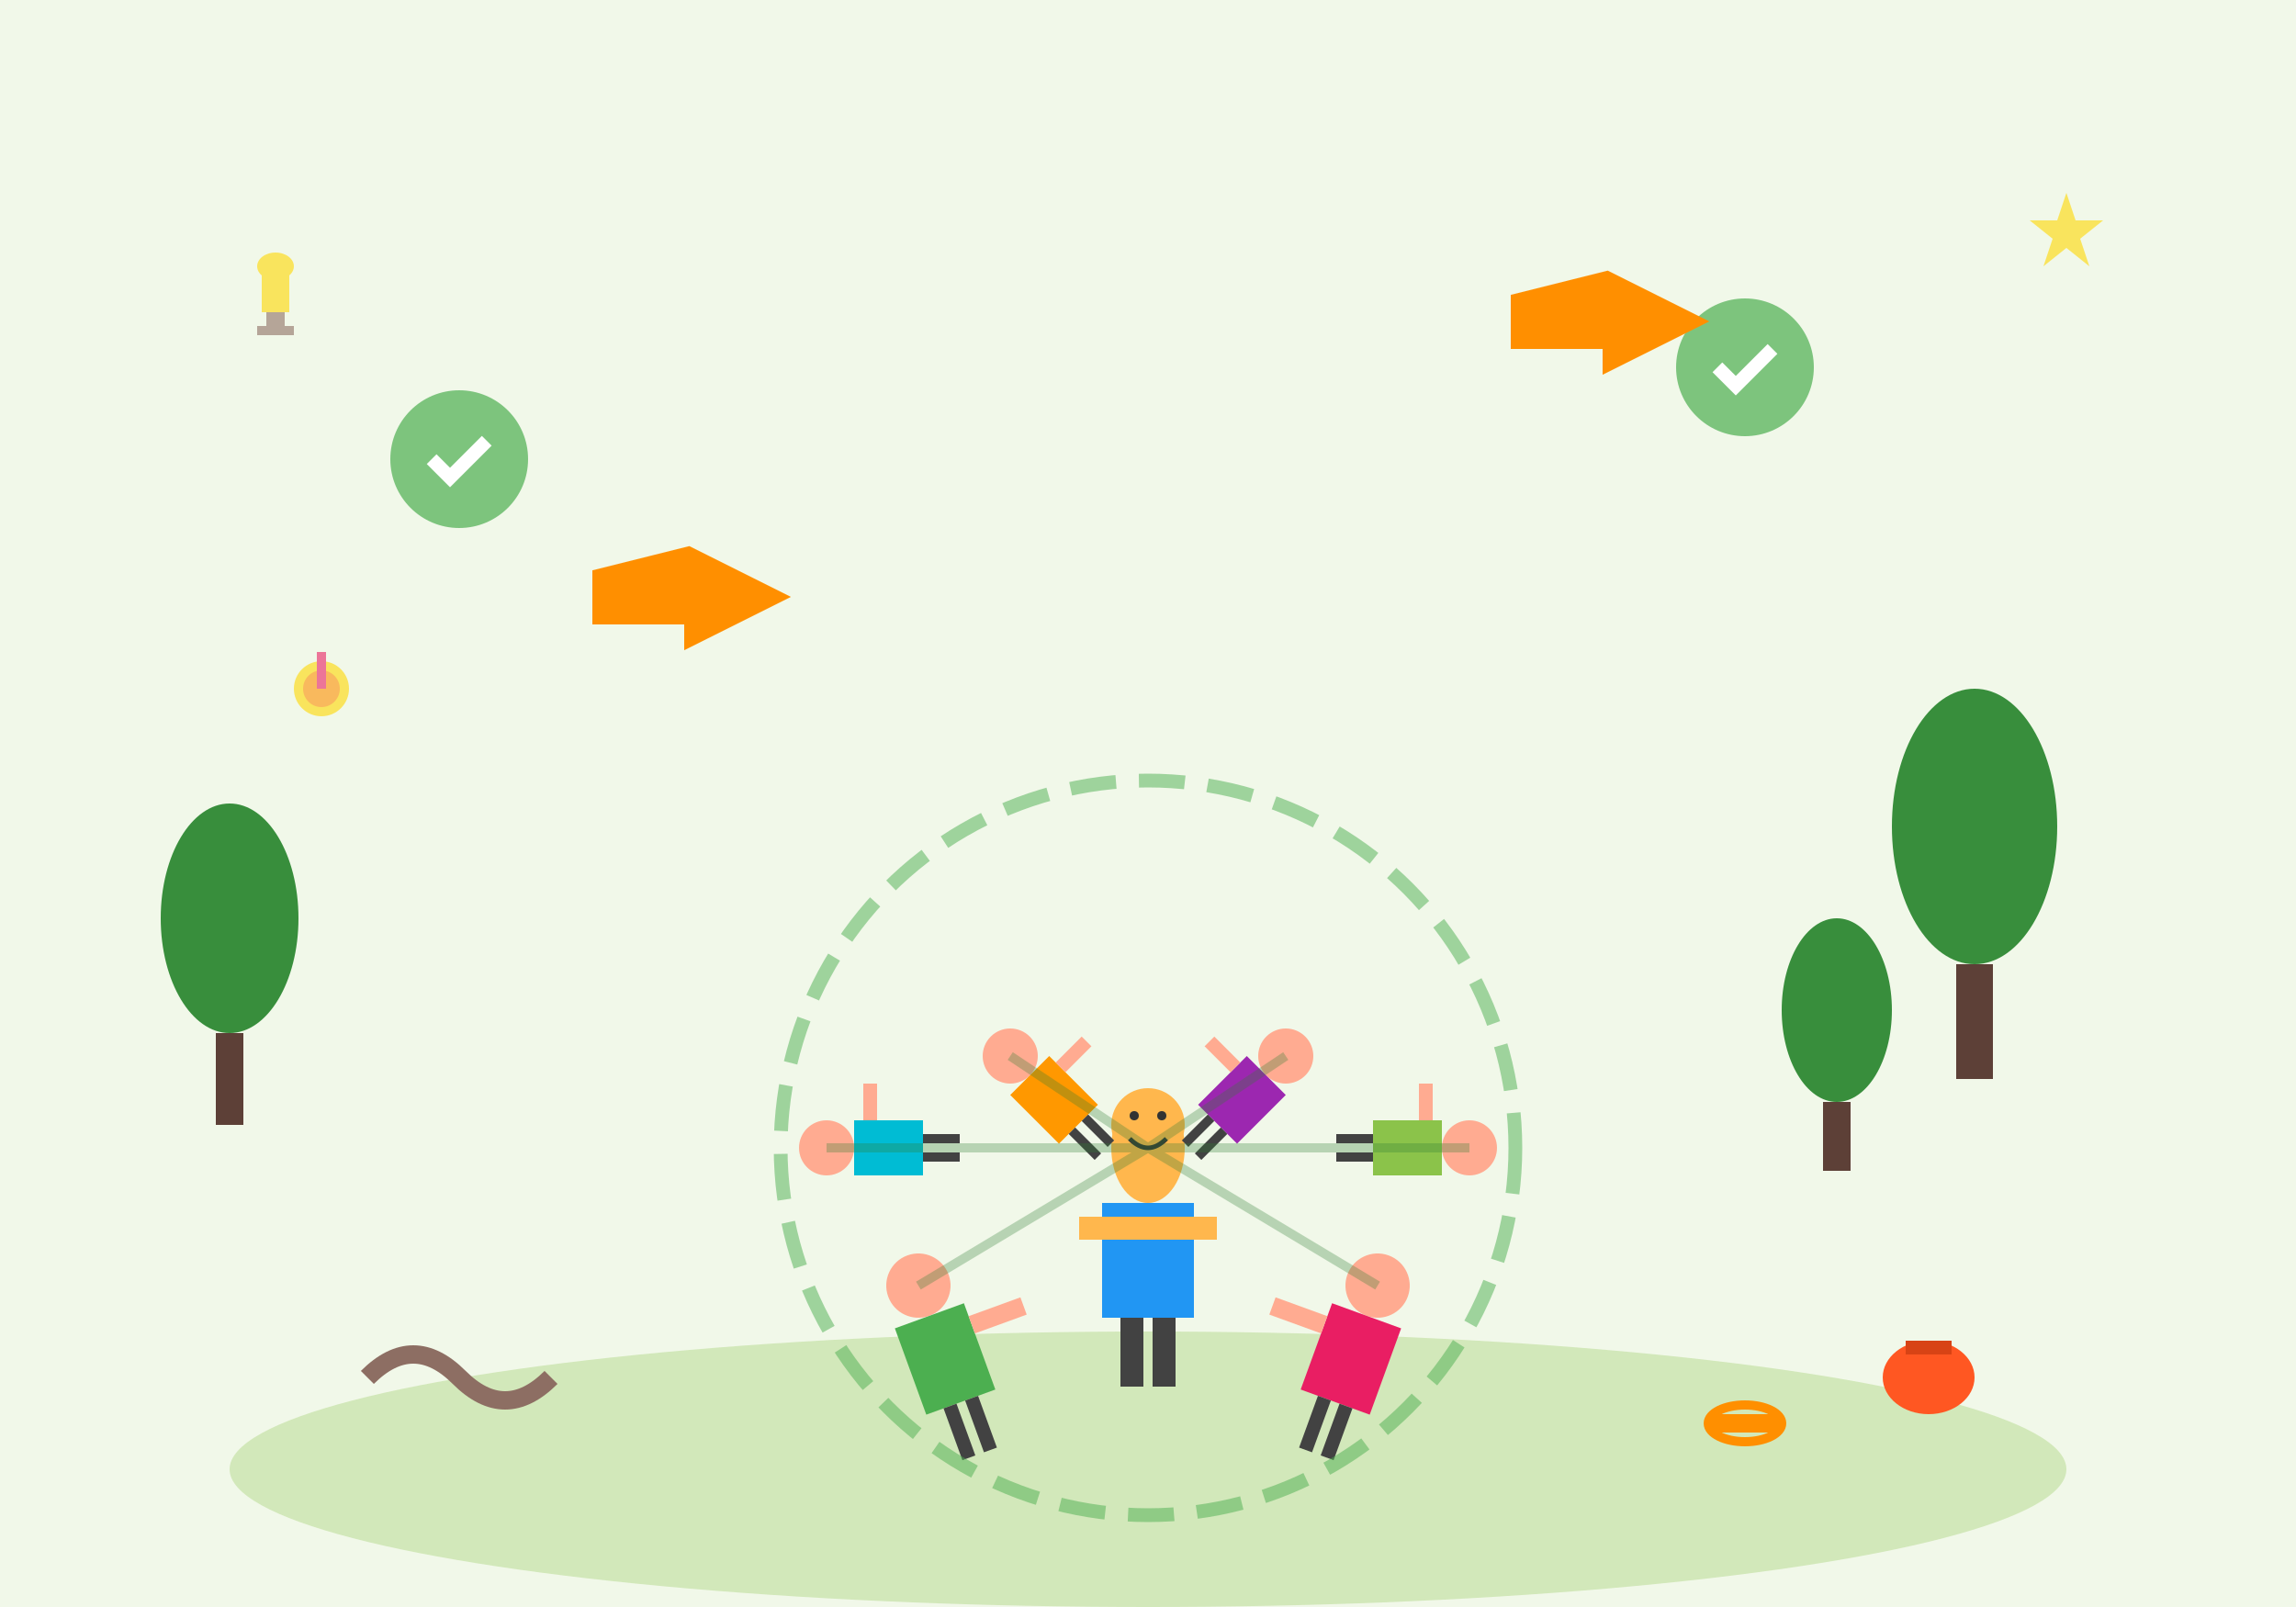 <svg width="500" height="350" viewBox="0 0 500 350" fill="none" xmlns="http://www.w3.org/2000/svg">
    <!-- Background -->
    <rect width="500" height="350" fill="#F1F8E9"/>
    
    <!-- Ground -->
    <ellipse cx="250" cy="320" rx="200" ry="30" fill="#8BC34A" opacity="0.3"/>
    
    <!-- Team building exercise: Trust fall/circle -->
    <g>
        <!-- Center person (falling/trusting) -->
        <g transform="translate(250, 250)">
            <!-- Body -->
            <ellipse cx="0" cy="0" rx="8" ry="12" fill="#FFB74D"/>
            <rect x="-10" y="12" width="20" height="25" fill="#2196F3"/>
            <rect x="-6" y="37" width="5" height="15" fill="#424242"/>
            <rect x="1" y="37" width="5" height="15" fill="#424242"/>
            <!-- Arms extended -->
            <rect x="-15" y="15" width="30" height="5" fill="#FFB74D"/>
            <!-- Head -->
            <circle cx="0" cy="-5" r="8" fill="#FFB74D"/>
            <!-- Expression lines -->
            <circle cx="-3" cy="-7" r="1" fill="#333"/>
            <circle cx="3" cy="-7" r="1" fill="#333"/>
            <path d="M-4 -2 Q0 2 4 -2" stroke="#333" stroke-width="1" fill="none"/>
        </g>
        
        <!-- Supporting team members in circle -->
        <!-- Person 1 - Front left -->
        <g transform="translate(200, 280) rotate(-20)">
            <circle cx="0" cy="0" r="7" fill="#FFAB91"/>
            <rect x="-8" y="7" width="16" height="20" fill="#4CAF50"/>
            <rect x="-4" y="27" width="3" height="12" fill="#424242"/>
            <rect x="1" y="27" width="3" height="12" fill="#424242"/>
            <!-- Arms reaching forward -->
            <rect x="8" y="10" width="12" height="4" fill="#FFAB91"/>
        </g>
        
        <!-- Person 2 - Front right -->
        <g transform="translate(300, 280) rotate(20)">
            <circle cx="0" cy="0" r="7" fill="#FFAB91"/>
            <rect x="-8" y="7" width="16" height="20" fill="#E91E63"/>
            <rect x="-4" y="27" width="3" height="12" fill="#424242"/>
            <rect x="1" y="27" width="3" height="12" fill="#424242"/>
            <!-- Arms reaching forward -->
            <rect x="-20" y="10" width="12" height="4" fill="#FFAB91"/>
        </g>
        
        <!-- Person 3 - Back left -->
        <g transform="translate(220, 230) rotate(-45)">
            <circle cx="0" cy="0" r="6" fill="#FFAB91"/>
            <rect x="-6" y="6" width="12" height="15" fill="#FF9800"/>
            <rect x="-3" y="21" width="2" height="8" fill="#424242"/>
            <rect x="1" y="21" width="2" height="8" fill="#424242"/>
            <!-- Arms reaching -->
            <rect x="6" y="8" width="8" height="3" fill="#FFAB91"/>
        </g>
        
        <!-- Person 4 - Back right -->
        <g transform="translate(280, 230) rotate(45)">
            <circle cx="0" cy="0" r="6" fill="#FFAB91"/>
            <rect x="-6" y="6" width="12" height="15" fill="#9C27B0"/>
            <rect x="-3" y="21" width="2" height="8" fill="#424242"/>
            <rect x="1" y="21" width="2" height="8" fill="#424242"/>
            <!-- Arms reaching -->
            <rect x="-14" y="8" width="8" height="3" fill="#FFAB91"/>
        </g>
        
        <!-- Person 5 - Left side -->
        <g transform="translate(180, 250) rotate(-90)">
            <circle cx="0" cy="0" r="6" fill="#FFAB91"/>
            <rect x="-6" y="6" width="12" height="15" fill="#00BCD4"/>
            <rect x="-3" y="21" width="2" height="8" fill="#424242"/>
            <rect x="1" y="21" width="2" height="8" fill="#424242"/>
            <!-- Arms reaching -->
            <rect x="6" y="8" width="8" height="3" fill="#FFAB91"/>
        </g>
        
        <!-- Person 6 - Right side -->
        <g transform="translate(320, 250) rotate(90)">
            <circle cx="0" cy="0" r="6" fill="#FFAB91"/>
            <rect x="-6" y="6" width="12" height="15" fill="#8BC34A"/>
            <rect x="-3" y="21" width="2" height="8" fill="#424242"/>
            <rect x="1" y="21" width="2" height="8" fill="#424242"/>
            <!-- Arms reaching -->
            <rect x="-14" y="8" width="8" height="3" fill="#FFAB91"/>
        </g>
    </g>
    
    <!-- Trust and teamwork symbols -->
    <g>
        <!-- Unity circle -->
        <circle cx="250" cy="250" r="80" stroke="#4CAF50" stroke-width="3" stroke-dasharray="10,5" fill="none" opacity="0.5"/>
        
        <!-- Connection lines showing team bonds -->
        <g stroke="#2E7D32" stroke-width="2" opacity="0.3">
            <line x1="200" y1="280" x2="250" y2="250"/>
            <line x1="300" y1="280" x2="250" y2="250"/>
            <line x1="220" y1="230" x2="250" y2="250"/>
            <line x1="280" y1="230" x2="250" y2="250"/>
            <line x1="180" y1="250" x2="250" y2="250"/>
            <line x1="320" y1="250" x2="250" y2="250"/>
        </g>
    </g>
    
    <!-- Background elements -->
    <g>
        <!-- Trees in background -->
        <g transform="translate(50, 200)">
            <ellipse cx="0" cy="0" rx="15" ry="25" fill="#388E3C"/>
            <rect x="-3" y="25" width="6" height="20" fill="#5D4037"/>
        </g>
        
        <g transform="translate(430, 180)">
            <ellipse cx="0" cy="0" rx="18" ry="30" fill="#388E3C"/>
            <rect x="-4" y="30" width="8" height="25" fill="#5D4037"/>
        </g>
        
        <g transform="translate(400, 220)">
            <ellipse cx="0" cy="0" rx="12" ry="20" fill="#388E3C"/>
            <rect x="-3" y="20" width="6" height="15" fill="#5D4037"/>
        </g>
    </g>
    
    <!-- Adventure equipment scattered around -->
    <g>
        <!-- Rope -->
        <path d="M80 300 Q90 290 100 300 Q110 310 120 300" stroke="#8D6E63" stroke-width="4" fill="none"/>
        
        <!-- Harness -->
        <ellipse cx="380" cy="310" rx="8" ry="4" stroke="#FF8F00" stroke-width="2" fill="none"/>
        <rect x="372" y="308" width="16" height="4" fill="#FF8F00"/>
        
        <!-- Safety helmet -->
        <ellipse cx="420" cy="300" rx="10" ry="8" fill="#FF5722"/>
        <rect x="415" y="292" width="10" height="3" fill="#D84315"/>
    </g>
    
    <!-- Motivational elements -->
    <g>
        <!-- Success symbols -->
        <g transform="translate(100, 100)">
            <circle cx="0" cy="0" r="15" fill="#4CAF50" opacity="0.7"/>
            <path d="M-6 0 L-2 4 L6 -4" stroke="white" stroke-width="3" fill="none"/>
        </g>
        
        <g transform="translate(380, 80)">
            <circle cx="0" cy="0" r="15" fill="#4CAF50" opacity="0.7"/>
            <path d="M-6 0 L-2 4 L6 -4" stroke="white" stroke-width="3" fill="none"/>
        </g>
        
        <!-- Team spirit arrows -->
        <g stroke="#FF8F00" stroke-width="2" fill="#FF8F00">
            <path d="M150 120 L170 130 L150 140 L150 135 L130 135 L130 125 Z"/>
            <path d="M350 60 L370 70 L350 80 L350 75 L330 75 L330 65 Z"/>
        </g>
    </g>
    
    <!-- Floating achievement icons -->
    <g opacity="0.6">
        <!-- Star -->
        <g transform="translate(450, 50)">
            <path d="M0 -8 L2 -2 L8 -2 L3 2 L5 8 L0 4 L-5 8 L-3 2 L-8 -2 L-2 -2 Z" fill="#FFD700"/>
        </g>
        
        <!-- Trophy -->
        <g transform="translate(60, 60)">
            <rect x="-3" y="0" width="6" height="8" fill="#FFD700"/>
            <ellipse cx="0" cy="-2" rx="4" ry="3" fill="#FFD700"/>
            <rect x="-2" y="8" width="4" height="3" fill="#8D6E63"/>
            <rect x="-4" y="11" width="8" height="2" fill="#8D6E63"/>
        </g>
        
        <!-- Medal -->
        <g transform="translate(70, 150)">
            <circle cx="0" cy="0" r="6" fill="#FFD700"/>
            <circle cx="0" cy="0" r="4" fill="#FF8F00"/>
            <rect x="-1" y="-8" width="2" height="8" fill="#E91E63"/>
        </g>
    </g>
</svg>
